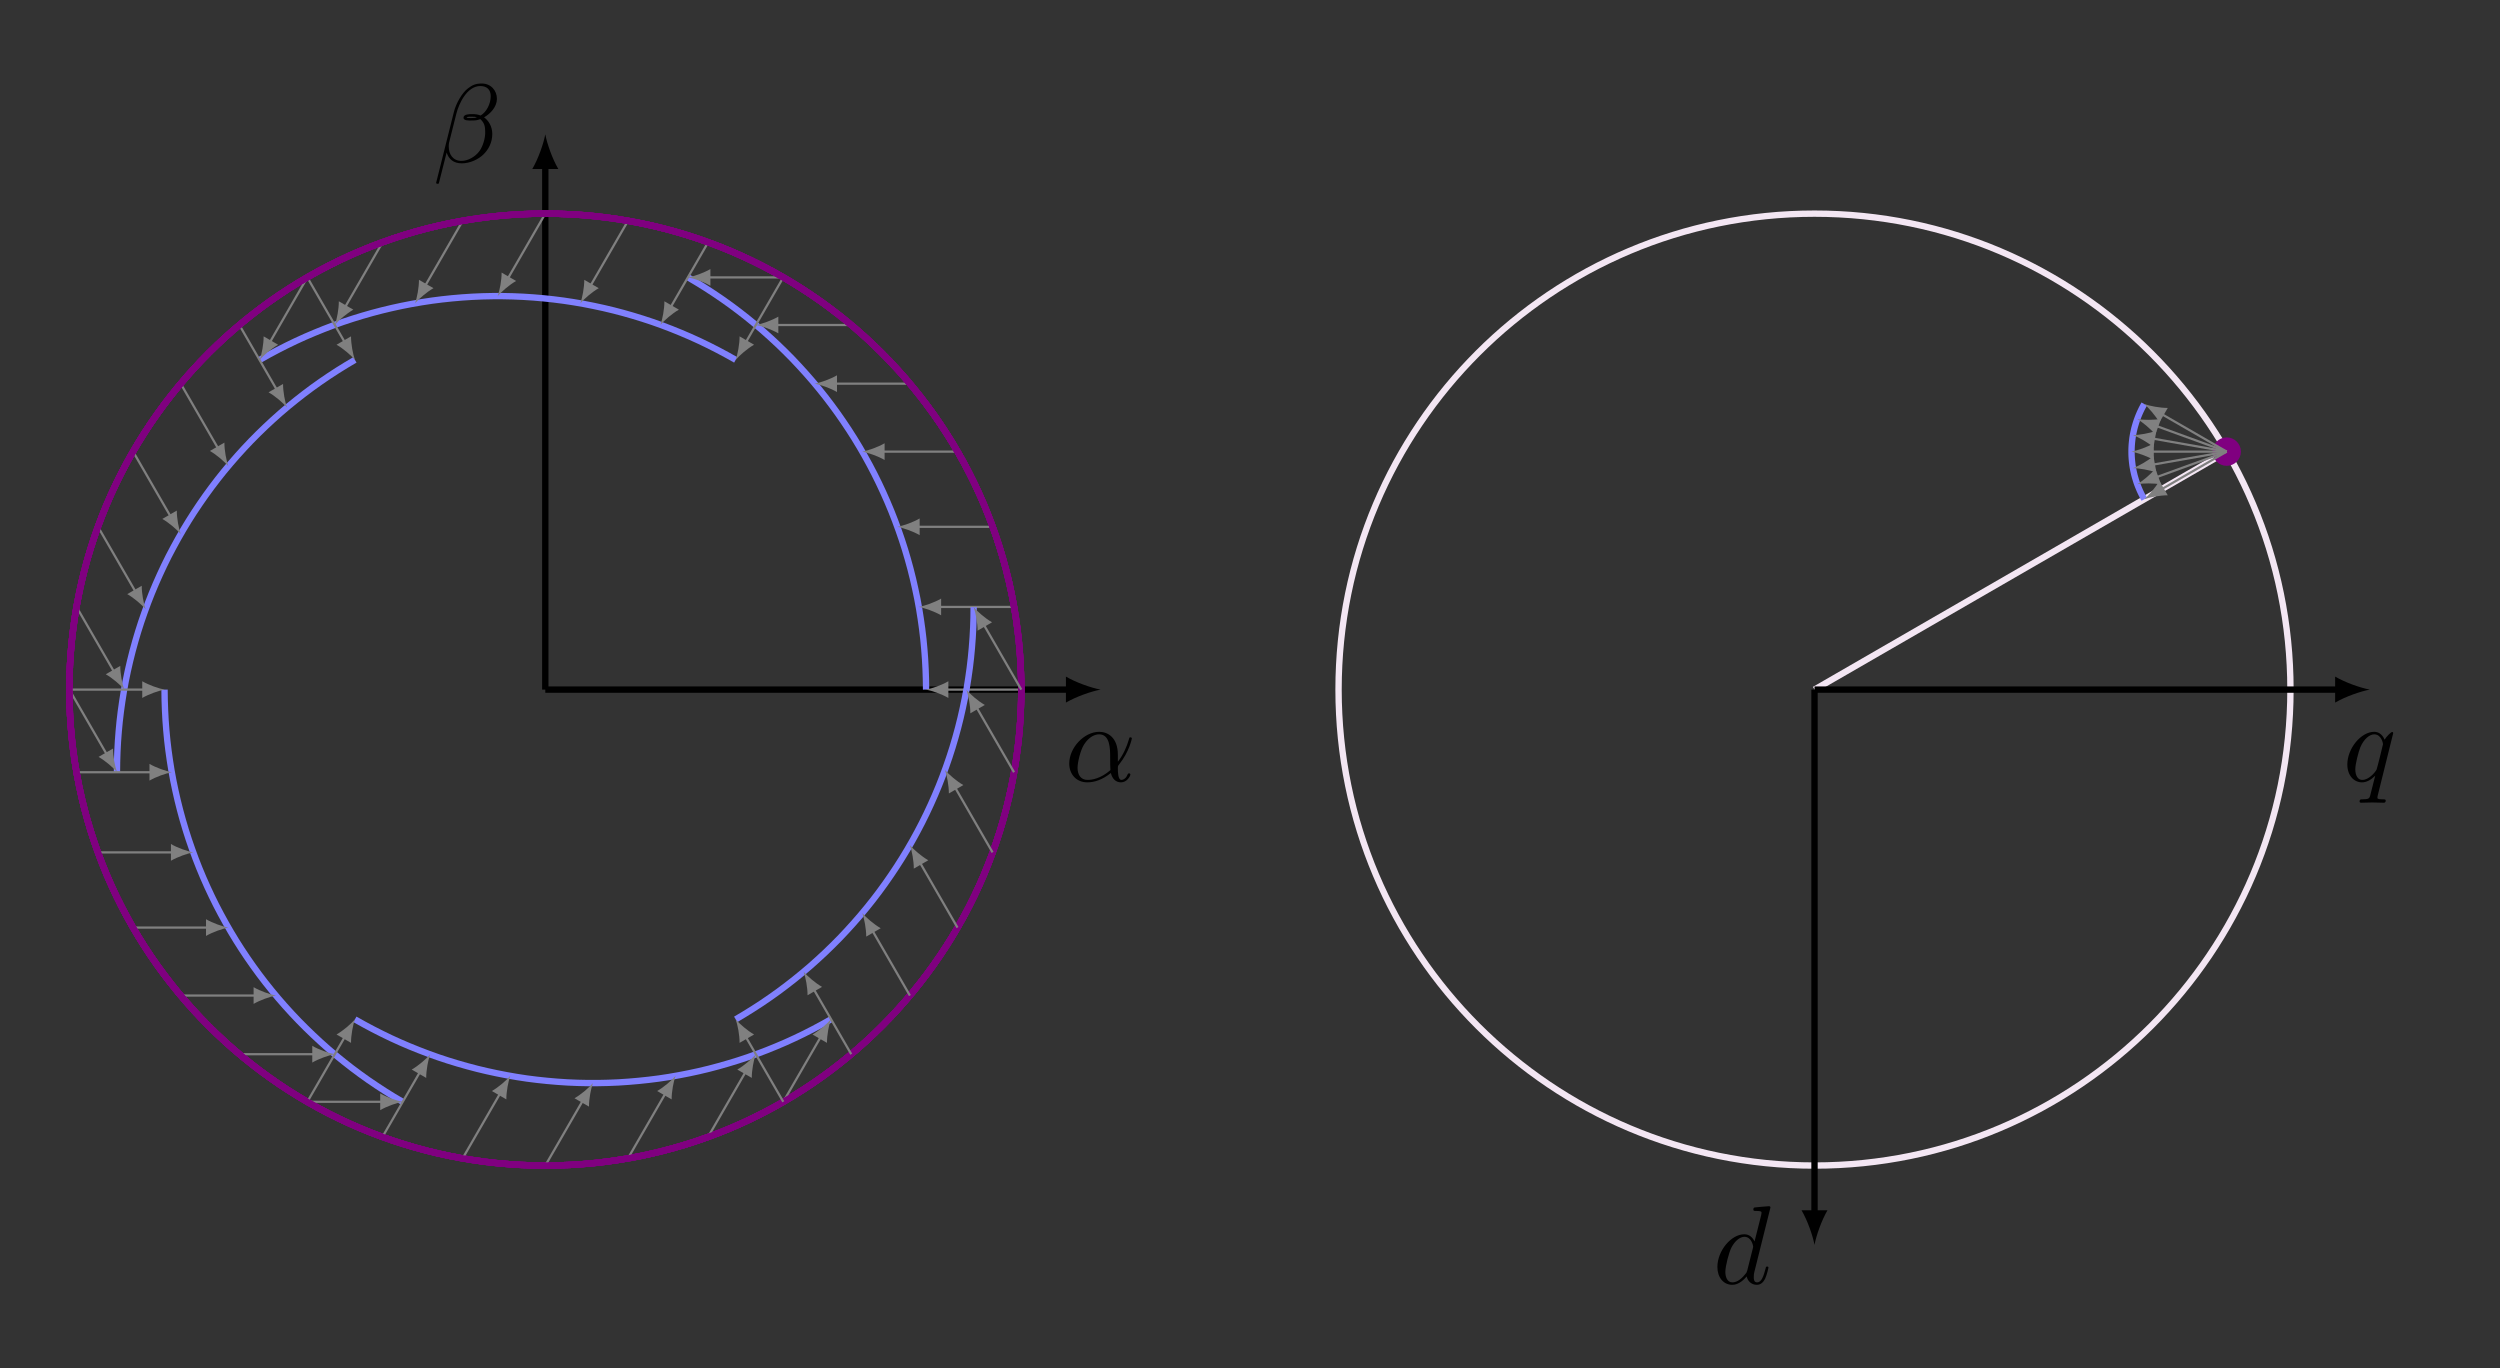 <?xml version="1.0" encoding="UTF-8"?>
<svg xmlns="http://www.w3.org/2000/svg" xmlns:xlink="http://www.w3.org/1999/xlink" width="446.686pt" height="244.49pt" viewBox="0 0 446.686 244.49" version="1.1">
<rect x="0" y="0" width="446.686" height="244.49" fill="#333333" stroke="none"/>
<defs>
<g>
<symbol overflow="visible" id="glyph0-0">
<path style="stroke:none;" d=""/>
</symbol>
<symbol overflow="visible" id="glyph0-1">
<path style="stroke:none;" d="M 9.5 -4.703 C 9.5 -7.828 7.656 -8.812 6.172 -8.812 C 3.453 -8.812 0.812 -5.953 0.812 -3.141 C 0.812 -1.297 2.016 0.219 4.047 0.219 C 5.297 0.219 6.734 -0.234 8.25 -1.453 C 8.5 -0.391 9.156 0.219 10.062 0.219 C 11.109 0.219 11.734 -0.875 11.734 -1.188 C 11.734 -1.328 11.609 -1.391 11.5 -1.391 C 11.359 -1.391 11.297 -1.328 11.234 -1.188 C 10.875 -0.219 10.156 -0.219 10.125 -0.219 C 9.5 -0.219 9.5 -1.766 9.5 -2.25 C 9.5 -2.672 9.5 -2.703 9.703 -2.953 C 11.578 -5.297 12 -7.609 12 -7.625 C 12 -7.672 11.969 -7.828 11.75 -7.828 C 11.547 -7.828 11.547 -7.766 11.453 -7.406 C 11.094 -6.156 10.438 -4.641 9.5 -3.469 Z M 8.172 -1.969 C 6.422 -0.438 4.875 -0.219 4.078 -0.219 C 2.891 -0.219 2.297 -1.109 2.297 -2.391 C 2.297 -3.359 2.812 -5.516 3.453 -6.531 C 4.375 -7.984 5.453 -8.359 6.156 -8.359 C 8.125 -8.359 8.125 -5.75 8.125 -4.203 C 8.125 -3.469 8.125 -2.312 8.172 -1.969 Z M 8.172 -1.969 "/>
</symbol>
<symbol overflow="visible" id="glyph0-2">
<path style="stroke:none;" d="M 11.453 -11.328 C 11.453 -12.828 10.359 -14.062 8.75 -14.062 C 7.594 -14.062 7.031 -13.75 6.328 -13.234 C 5.234 -12.438 4.141 -10.5 3.766 -8.984 L 0.594 3.672 C 0.578 3.75 0.672 3.859 0.844 3.859 C 1 3.859 1.062 3.828 1.078 3.766 L 2.469 -1.734 C 2.844 -0.531 3.719 0.203 5.172 0.203 C 6.641 0.203 8.125 -0.5 9.031 -1.375 C 9.984 -2.297 10.625 -3.562 10.625 -5.047 C 10.625 -6.469 9.875 -7.516 9.156 -8.016 C 10.312 -8.672 11.453 -9.906 11.453 -11.328 Z M 7.875 -8.031 C 7.609 -7.922 7.391 -7.891 6.906 -7.891 C 6.641 -7.891 6.234 -7.875 6.031 -7.969 C 6.078 -8.172 6.797 -8.125 7.016 -8.125 C 7.438 -8.125 7.609 -8.125 7.875 -8.031 Z M 10.344 -11.797 C 10.344 -10.406 9.578 -8.969 8.547 -8.344 C 8.016 -8.547 7.609 -8.594 7.016 -8.594 C 6.594 -8.594 5.484 -8.609 5.484 -7.953 C 5.453 -7.391 6.5 -7.453 6.859 -7.453 C 7.594 -7.453 7.891 -7.469 8.484 -7.703 C 9.25 -7 9.344 -6.375 9.359 -5.453 C 9.406 -4.297 8.922 -2.812 8.359 -2.031 C 7.594 -0.953 6.25 -0.234 5.125 -0.234 C 3.609 -0.234 2.844 -1.391 2.844 -2.812 C 2.844 -3.016 2.844 -3.312 2.953 -3.688 L 4.219 -8.719 C 4.656 -10.438 6.094 -13.609 8.484 -13.609 C 9.641 -13.609 10.344 -12.984 10.344 -11.797 Z M 10.344 -11.797 "/>
</symbol>
<symbol overflow="visible" id="glyph0-3">
<path style="stroke:none;" d="M 9 -8.594 C 9 -8.672 8.938 -8.781 8.812 -8.781 C 8.594 -8.781 7.797 -7.984 7.453 -7.406 C 7.016 -8.484 6.234 -8.812 5.594 -8.812 C 3.25 -8.812 0.797 -5.859 0.797 -2.969 C 0.797 -1.016 1.969 0.219 3.422 0.219 C 4.281 0.219 5.062 -0.266 5.781 -0.969 C 5.594 -0.281 4.938 2.406 4.875 2.594 C 4.719 3.141 4.562 3.234 3.453 3.25 C 3.188 3.25 2.984 3.25 2.984 3.641 C 2.984 3.672 2.984 3.859 3.25 3.859 C 3.891 3.859 4.578 3.812 5.234 3.812 C 5.922 3.812 6.641 3.859 7.297 3.859 C 7.391 3.859 7.656 3.859 7.656 3.469 C 7.656 3.25 7.453 3.25 7.125 3.25 C 6.172 3.25 6.172 3.109 6.172 2.922 C 6.172 2.781 6.219 2.672 6.25 2.484 Z M 3.484 -0.219 C 2.297 -0.219 2.219 -1.75 2.219 -2.094 C 2.219 -3.047 2.781 -5.219 3.125 -6.062 C 3.75 -7.531 4.781 -8.359 5.594 -8.359 C 6.891 -8.359 7.172 -6.75 7.172 -6.609 C 7.172 -6.5 6.078 -2.125 6.016 -2.047 C 5.719 -1.5 4.609 -0.219 3.484 -0.219 Z M 3.484 -0.219 "/>
</symbol>
<symbol overflow="visible" id="glyph0-4">
<path style="stroke:none;" d="M 10.281 -13.609 C 10.281 -13.625 10.281 -13.828 10.016 -13.828 C 9.719 -13.828 7.828 -13.641 7.484 -13.609 C 7.328 -13.594 7.219 -13.484 7.219 -13.234 C 7.219 -12.984 7.391 -12.984 7.688 -12.984 C 8.641 -12.984 8.688 -12.844 8.688 -12.656 L 8.625 -12.25 L 7.438 -7.531 C 7.078 -8.266 6.5 -8.812 5.594 -8.812 C 3.266 -8.812 0.797 -5.875 0.797 -2.969 C 0.797 -1.094 1.891 0.219 3.453 0.219 C 3.844 0.219 4.844 0.141 6.031 -1.281 C 6.203 -0.438 6.891 0.219 7.844 0.219 C 8.547 0.219 9 -0.234 9.328 -0.875 C 9.656 -1.594 9.922 -2.812 9.922 -2.844 C 9.922 -3.047 9.734 -3.047 9.688 -3.047 C 9.484 -3.047 9.469 -2.969 9.406 -2.688 C 9.062 -1.391 8.703 -0.219 7.891 -0.219 C 7.344 -0.219 7.297 -0.734 7.297 -1.141 C 7.297 -1.609 7.328 -1.75 7.406 -2.094 Z M 6.141 -2.375 C 6.031 -2.016 6.031 -1.969 5.734 -1.641 C 4.859 -0.531 4.047 -0.219 3.484 -0.219 C 2.484 -0.219 2.219 -1.312 2.219 -2.094 C 2.219 -3.094 2.844 -5.531 3.312 -6.453 C 3.922 -7.625 4.828 -8.359 5.625 -8.359 C 6.906 -8.359 7.188 -6.734 7.188 -6.609 C 7.188 -6.5 7.156 -6.375 7.125 -6.281 Z M 6.141 -2.375 "/>
</symbol>
</g>
</defs>
<g id="surface1">
<path style="fill:none;stroke-width:1.134;stroke-linecap:butt;stroke-linejoin:miter;stroke:rgb(0%,0%,0%);stroke-opacity:1;stroke-miterlimit:10;" d="M 56.692 -0.001 L 150.336 -0.001 " transform="matrix(1,0,0,-1,40.738,123.214)"/>
<path style=" stroke:none;fill-rule:nonzero;fill:rgb(0%,0%,0%);fill-opacity:1;" d="M 196.645 123.215 C 194.996 122.906 192.312 121.977 190.453 120.891 L 190.453 125.535 C 192.312 124.453 194.996 123.523 196.645 123.215 "/>
<g style="fill:rgb(0%,0%,0%);fill-opacity:1;">
  <use xlink:href="#glyph0-1" x="190.234" y="139.568"/>
</g>
<path style="fill:none;stroke-width:1.134;stroke-linecap:butt;stroke-linejoin:miter;stroke:rgb(0%,0%,0%);stroke-opacity:1;stroke-miterlimit:10;" d="M 56.692 -0.001 L 56.692 93.644 " transform="matrix(1,0,0,-1,40.738,123.214)"/>
<path style=" stroke:none;fill-rule:nonzero;fill:rgb(0%,0%,0%);fill-opacity:1;" d="M 97.43 24 C 97.121 25.652 96.195 28.332 95.109 30.191 L 99.754 30.191 C 98.668 28.332 97.742 25.652 97.43 24 "/>
<g style="fill:rgb(0%,0%,0%);fill-opacity:1;">
  <use xlink:href="#glyph0-2" x="77.334" y="28.983"/>
</g>
<path style="fill:none;stroke-width:1.134;stroke-linecap:butt;stroke-linejoin:miter;stroke:rgb(50%,0%,50%);stroke-opacity:1;stroke-miterlimit:10;" d="M 141.735 -0.001 C 141.735 46.968 103.66 85.042 56.692 85.042 C 9.727 85.042 -28.347 46.968 -28.347 -0.001 C -28.347 -46.966 9.727 -85.04 56.692 -85.04 C 103.66 -85.04 141.735 -46.966 141.735 -0.001 Z M 141.735 -0.001 " transform="matrix(1,0,0,-1,40.738,123.214)"/>
<path style="fill:none;stroke-width:1.134;stroke-linecap:butt;stroke-linejoin:miter;stroke:rgb(50%,50%,100%);stroke-opacity:1;stroke-miterlimit:10;" d="M 124.727 -0.001 L 124.703 1.816 L 124.641 3.632 L 124.547 5.448 L 124.41 7.261 L 124.239 9.069 L 124.024 10.874 L 123.77 12.675 L 123.485 14.468 L 123.157 16.257 L 122.785 18.034 L 122.383 19.804 L 121.942 21.569 L 121.461 23.323 L 120.946 25.066 L 120.391 26.796 L 119.797 28.515 L 119.172 30.218 L 118.508 31.913 L 117.805 33.589 L 117.071 35.249 L 116.301 36.894 L 115.496 38.526 L 114.653 40.136 L 113.778 41.73 L 112.871 43.304 L 111.93 44.859 L 110.953 46.394 L 109.946 47.901 L 108.907 49.394 L 107.836 50.862 L 106.735 52.308 L 105.598 53.73 L 104.438 55.124 L 103.242 56.495 L 102.02 57.839 L 100.774 59.159 L 99.492 60.452 L 98.188 61.714 L 96.856 62.948 L 95.5 64.159 L 94.114 65.335 L 92.703 66.484 L 91.274 67.601 L 89.817 68.691 L 88.336 69.745 L 86.832 70.769 L 85.313 71.761 L 83.77 72.718 L 82.207 73.648 " transform="matrix(1,0,0,-1,40.738,123.214)"/>
<path style="fill:none;stroke-width:0.399;stroke-linecap:butt;stroke-linejoin:miter;stroke:rgb(50%,50%,50%);stroke-opacity:1;stroke-miterlimit:10;" d="M 141.735 -0.001 L 128.313 -0.001 " transform="matrix(1,0,0,-1,40.738,123.214)"/>
<path style=" stroke:none;fill-rule:nonzero;fill:rgb(50%,50%,50%);fill-opacity:1;" d="M 165.465 123.215 C 166.527 123.414 168.254 124.012 169.449 124.707 L 169.449 121.719 C 168.254 122.418 166.527 123.016 165.465 123.215 "/>
<path style="fill:none;stroke-width:0.399;stroke-linecap:butt;stroke-linejoin:miter;stroke:rgb(50%,50%,50%);stroke-opacity:1;stroke-miterlimit:10;" d="M 140.442 14.769 L 127.02 14.769 " transform="matrix(1,0,0,-1,40.738,123.214)"/>
<path style=" stroke:none;fill-rule:nonzero;fill:rgb(50%,50%,50%);fill-opacity:1;" d="M 164.172 108.445 C 165.234 108.645 166.961 109.246 168.156 109.941 L 168.156 106.953 C 166.961 107.648 165.234 108.246 164.172 108.445 "/>
<path style="fill:none;stroke-width:0.399;stroke-linecap:butt;stroke-linejoin:miter;stroke:rgb(50%,50%,50%);stroke-opacity:1;stroke-miterlimit:10;" d="M 136.606 29.085 L 123.184 29.085 " transform="matrix(1,0,0,-1,40.738,123.214)"/>
<path style=" stroke:none;fill-rule:nonzero;fill:rgb(50%,50%,50%);fill-opacity:1;" d="M 160.336 94.129 C 161.398 94.328 163.125 94.926 164.32 95.621 L 164.32 92.633 C 163.125 93.332 161.398 93.93 160.336 94.129 "/>
<path style="fill:none;stroke-width:0.399;stroke-linecap:butt;stroke-linejoin:miter;stroke:rgb(50%,50%,50%);stroke-opacity:1;stroke-miterlimit:10;" d="M 130.34 42.519 L 116.918 42.519 " transform="matrix(1,0,0,-1,40.738,123.214)"/>
<path style=" stroke:none;fill-rule:nonzero;fill:rgb(50%,50%,50%);fill-opacity:1;" d="M 154.07 80.695 C 155.133 80.895 156.859 81.492 158.055 82.188 L 158.055 79.199 C 156.859 79.898 155.133 80.496 154.07 80.695 "/>
<path style="fill:none;stroke-width:0.399;stroke-linecap:butt;stroke-linejoin:miter;stroke:rgb(50%,50%,50%);stroke-opacity:1;stroke-miterlimit:10;" d="M 121.836 54.663 L 108.414 54.663 " transform="matrix(1,0,0,-1,40.738,123.214)"/>
<path style=" stroke:none;fill-rule:nonzero;fill:rgb(50%,50%,50%);fill-opacity:1;" d="M 145.566 68.551 C 146.629 68.75 148.355 69.348 149.551 70.047 L 149.551 67.055 C 148.355 67.754 146.629 68.352 145.566 68.551 "/>
<path style="fill:none;stroke-width:0.399;stroke-linecap:butt;stroke-linejoin:miter;stroke:rgb(50%,50%,50%);stroke-opacity:1;stroke-miterlimit:10;" d="M 111.356 65.144 L 97.934 65.144 " transform="matrix(1,0,0,-1,40.738,123.214)"/>
<path style=" stroke:none;fill-rule:nonzero;fill:rgb(50%,50%,50%);fill-opacity:1;" d="M 135.086 58.07 C 136.148 58.27 137.875 58.867 139.07 59.562 L 139.07 56.574 C 137.875 57.273 136.148 57.871 135.086 58.07 "/>
<path style="fill:none;stroke-width:0.399;stroke-linecap:butt;stroke-linejoin:miter;stroke:rgb(50%,50%,50%);stroke-opacity:1;stroke-miterlimit:10;" d="M 99.215 73.648 L 85.793 73.648 " transform="matrix(1,0,0,-1,40.738,123.214)"/>
<path style=" stroke:none;fill-rule:nonzero;fill:rgb(50%,50%,50%);fill-opacity:1;" d="M 122.945 49.566 C 124.008 49.766 125.734 50.363 126.93 51.062 L 126.93 48.074 C 125.734 48.77 124.008 49.367 122.945 49.566 "/>
<path style="fill:none;stroke-width:1.134;stroke-linecap:butt;stroke-linejoin:miter;stroke:rgb(50%,0%,50%);stroke-opacity:1;stroke-miterlimit:10;" d="M 141.735 -0.001 C 141.735 46.968 103.66 85.042 56.692 85.042 C 9.727 85.042 -28.347 46.968 -28.347 -0.001 C -28.347 -46.966 9.727 -85.04 56.692 -85.04 C 103.66 -85.04 141.735 -46.966 141.735 -0.001 Z M 141.735 -0.001 " transform="matrix(1,0,0,-1,40.738,123.214)"/>
<path style="fill:none;stroke-width:1.134;stroke-linecap:butt;stroke-linejoin:miter;stroke:rgb(50%,50%,100%);stroke-opacity:1;stroke-miterlimit:10;" d="M 90.711 58.917 L 89.125 59.804 L 87.52 60.663 L 85.903 61.487 L 84.266 62.276 L 82.61 63.03 L 80.942 63.745 L 79.254 64.429 L 77.559 65.077 L 75.848 65.687 L 74.121 66.257 L 72.383 66.792 L 70.637 67.292 L 68.879 67.753 L 67.11 68.175 L 65.336 68.558 L 63.551 68.909 L 61.758 69.218 L 59.965 69.491 L 58.16 69.722 L 56.356 69.913 L 54.543 70.069 L 52.731 70.187 L 50.914 70.265 L 49.098 70.304 L 47.282 70.304 L 45.465 70.265 L 43.649 70.187 L 41.836 70.069 L 40.024 69.913 L 38.219 69.722 L 36.414 69.491 L 34.617 69.218 L 32.828 68.909 L 31.043 68.562 L 29.27 68.175 L 27.5 67.753 L 25.742 67.292 L 23.996 66.792 L 22.258 66.257 L 20.532 65.687 L 18.821 65.077 L 17.125 64.429 L 15.438 63.745 L 13.766 63.03 L 12.114 62.276 L 10.477 61.487 L 8.86 60.663 L 7.254 59.808 L 5.672 58.917 " transform="matrix(1,0,0,-1,40.738,123.214)"/>
<path style="fill:none;stroke-width:0.399;stroke-linecap:butt;stroke-linejoin:miter;stroke:rgb(50%,50%,50%);stroke-opacity:1;stroke-miterlimit:10;" d="M 99.215 73.648 L 92.504 62.023 " transform="matrix(1,0,0,-1,40.738,123.214)"/>
<path style=" stroke:none;fill-rule:nonzero;fill:rgb(50%,50%,50%);fill-opacity:1;" d="M 131.449 64.297 C 132.152 63.477 133.531 62.277 134.734 61.594 L 132.145 60.098 C 132.152 61.48 131.805 63.277 131.449 64.297 "/>
<path style="fill:none;stroke-width:0.399;stroke-linecap:butt;stroke-linejoin:miter;stroke:rgb(50%,50%,50%);stroke-opacity:1;stroke-miterlimit:10;" d="M 85.782 79.913 L 79.071 68.288 " transform="matrix(1,0,0,-1,40.738,123.214)"/>
<path style=" stroke:none;fill-rule:nonzero;fill:rgb(50%,50%,50%);fill-opacity:1;" d="M 118.012 58.031 C 118.719 57.211 120.098 56.016 121.301 55.328 L 118.711 53.832 C 118.719 55.215 118.371 57.012 118.012 58.031 "/>
<path style="fill:none;stroke-width:0.399;stroke-linecap:butt;stroke-linejoin:miter;stroke:rgb(50%,50%,50%);stroke-opacity:1;stroke-miterlimit:10;" d="M 71.461 83.749 L 64.75 72.124 " transform="matrix(1,0,0,-1,40.738,123.214)"/>
<path style=" stroke:none;fill-rule:nonzero;fill:rgb(50%,50%,50%);fill-opacity:1;" d="M 103.695 54.195 C 104.398 53.375 105.781 52.176 106.98 51.488 L 104.395 49.996 C 104.398 51.379 104.055 53.176 103.695 54.195 "/>
<path style="fill:none;stroke-width:0.399;stroke-linecap:butt;stroke-linejoin:miter;stroke:rgb(50%,50%,50%);stroke-opacity:1;stroke-miterlimit:10;" d="M 56.692 85.042 L 49.985 73.417 " transform="matrix(1,0,0,-1,40.738,123.214)"/>
<path style=" stroke:none;fill-rule:nonzero;fill:rgb(50%,50%,50%);fill-opacity:1;" d="M 88.926 52.902 C 89.633 52.082 91.012 50.887 92.215 50.199 L 89.625 48.703 C 89.633 50.09 89.285 51.883 88.926 52.902 "/>
<path style="fill:none;stroke-width:0.399;stroke-linecap:butt;stroke-linejoin:miter;stroke:rgb(50%,50%,50%);stroke-opacity:1;stroke-miterlimit:10;" d="M 41.926 83.749 L 35.215 72.124 " transform="matrix(1,0,0,-1,40.738,123.214)"/>
<path style=" stroke:none;fill-rule:nonzero;fill:rgb(50%,50%,50%);fill-opacity:1;" d="M 74.16 54.195 C 74.863 53.375 76.246 52.176 77.449 51.488 L 74.859 49.996 C 74.863 51.379 74.52 53.176 74.16 54.195 "/>
<path style="fill:none;stroke-width:0.399;stroke-linecap:butt;stroke-linejoin:miter;stroke:rgb(50%,50%,50%);stroke-opacity:1;stroke-miterlimit:10;" d="M 27.606 79.913 L 20.895 68.288 " transform="matrix(1,0,0,-1,40.738,123.214)"/>
<path style=" stroke:none;fill-rule:nonzero;fill:rgb(50%,50%,50%);fill-opacity:1;" d="M 59.84 58.031 C 60.547 57.211 61.926 56.016 63.129 55.328 L 60.539 53.832 C 60.547 55.215 60.199 57.012 59.84 58.031 "/>
<path style="fill:none;stroke-width:0.399;stroke-linecap:butt;stroke-linejoin:miter;stroke:rgb(50%,50%,50%);stroke-opacity:1;stroke-miterlimit:10;" d="M 14.172 73.648 L 7.461 62.023 " transform="matrix(1,0,0,-1,40.738,123.214)"/>
<path style=" stroke:none;fill-rule:nonzero;fill:rgb(50%,50%,50%);fill-opacity:1;" d="M 46.406 64.297 C 47.109 63.477 48.492 62.277 49.695 61.594 L 47.105 60.098 C 47.113 61.48 46.766 63.277 46.406 64.297 "/>
<path style="fill:none;stroke-width:1.134;stroke-linecap:butt;stroke-linejoin:miter;stroke:rgb(50%,0%,50%);stroke-opacity:1;stroke-miterlimit:10;" d="M 141.735 -0.001 C 141.735 46.968 103.66 85.042 56.692 85.042 C 9.727 85.042 -28.347 46.968 -28.347 -0.001 C -28.347 -46.966 9.727 -85.04 56.692 -85.04 C 103.66 -85.04 141.735 -46.966 141.735 -0.001 Z M 141.735 -0.001 " transform="matrix(1,0,0,-1,40.738,123.214)"/>
<path style="fill:none;stroke-width:1.134;stroke-linecap:butt;stroke-linejoin:miter;stroke:rgb(50%,50%,100%);stroke-opacity:1;stroke-miterlimit:10;" d="M 22.676 58.917 L 21.114 57.987 L 19.571 57.03 L 18.047 56.038 L 16.547 55.015 L 15.067 53.96 L 13.614 52.874 L 12.18 51.753 L 10.77 50.609 L 9.383 49.429 L 8.028 48.222 L 6.696 46.984 L 5.391 45.722 L 4.11 44.429 L 2.864 43.112 L 1.641 41.765 L 0.45 40.394 L -0.718 38.999 L -1.851 37.577 L -2.953 36.132 L -4.023 34.663 L -5.062 33.171 L -6.07 31.663 L -7.047 30.128 L -7.988 28.573 L -8.894 26.999 L -9.769 25.405 L -10.613 23.796 L -11.418 22.167 L -12.187 20.519 L -12.925 18.859 L -13.625 17.183 L -14.289 15.491 L -14.914 13.784 L -15.508 12.066 L -16.062 10.335 L -16.578 8.593 L -17.058 6.839 L -17.5 5.077 L -17.906 3.304 L -18.273 1.526 L -18.601 -0.263 L -18.886 -2.056 L -19.14 -3.856 L -19.355 -5.661 L -19.527 -7.47 L -19.664 -9.282 L -19.761 -11.098 L -19.82 -12.911 L -19.84 -14.727 " transform="matrix(1,0,0,-1,40.738,123.214)"/>
<path style="fill:none;stroke-width:0.399;stroke-linecap:butt;stroke-linejoin:miter;stroke:rgb(50%,50%,50%);stroke-opacity:1;stroke-miterlimit:10;" d="M 14.172 73.648 L 20.883 62.023 " transform="matrix(1,0,0,-1,40.738,123.214)"/>
<path style=" stroke:none;fill-rule:nonzero;fill:rgb(50%,50%,50%);fill-opacity:1;" d="M 63.414 64.297 C 63.059 63.277 62.711 61.48 62.719 60.098 L 60.129 61.594 C 61.332 62.277 62.711 63.477 63.414 64.297 "/>
<path style="fill:none;stroke-width:0.399;stroke-linecap:butt;stroke-linejoin:miter;stroke:rgb(50%,50%,50%);stroke-opacity:1;stroke-miterlimit:10;" d="M 2.032 65.144 L 8.742 53.523 " transform="matrix(1,0,0,-1,40.738,123.214)"/>
<path style=" stroke:none;fill-rule:nonzero;fill:rgb(50%,50%,50%);fill-opacity:1;" d="M 51.273 72.801 C 50.914 71.777 50.566 69.984 50.574 68.602 L 47.984 70.094 C 49.188 70.781 50.57 71.977 51.273 72.801 "/>
<path style="fill:none;stroke-width:0.399;stroke-linecap:butt;stroke-linejoin:miter;stroke:rgb(50%,50%,50%);stroke-opacity:1;stroke-miterlimit:10;" d="M -8.449 54.663 L -1.738 43.038 " transform="matrix(1,0,0,-1,40.738,123.214)"/>
<path style=" stroke:none;fill-rule:nonzero;fill:rgb(50%,50%,50%);fill-opacity:1;" d="M 40.793 83.281 C 40.434 82.262 40.086 80.465 40.094 79.082 L 37.504 80.574 C 38.707 81.262 40.086 82.461 40.793 83.281 "/>
<path style="fill:none;stroke-width:0.399;stroke-linecap:butt;stroke-linejoin:miter;stroke:rgb(50%,50%,50%);stroke-opacity:1;stroke-miterlimit:10;" d="M -16.953 42.519 L -10.242 30.898 " transform="matrix(1,0,0,-1,40.738,123.214)"/>
<path style=" stroke:none;fill-rule:nonzero;fill:rgb(50%,50%,50%);fill-opacity:1;" d="M 32.289 95.422 C 31.93 94.402 31.582 92.609 31.59 91.227 L 29 92.719 C 30.203 93.406 31.586 94.602 32.289 95.422 "/>
<path style="fill:none;stroke-width:0.399;stroke-linecap:butt;stroke-linejoin:miter;stroke:rgb(50%,50%,50%);stroke-opacity:1;stroke-miterlimit:10;" d="M -23.218 29.085 L -16.508 17.464 " transform="matrix(1,0,0,-1,40.738,123.214)"/>
<path style=" stroke:none;fill-rule:nonzero;fill:rgb(50%,50%,50%);fill-opacity:1;" d="M 26.023 108.855 C 25.664 107.836 25.32 106.043 25.324 104.66 L 22.738 106.152 C 23.938 106.84 25.32 108.035 26.023 108.855 "/>
<path style="fill:none;stroke-width:0.399;stroke-linecap:butt;stroke-linejoin:miter;stroke:rgb(50%,50%,50%);stroke-opacity:1;stroke-miterlimit:10;" d="M -27.054 14.769 L -20.343 3.144 " transform="matrix(1,0,0,-1,40.738,123.214)"/>
<path style=" stroke:none;fill-rule:nonzero;fill:rgb(50%,50%,50%);fill-opacity:1;" d="M 22.188 123.176 C 21.828 122.156 21.48 120.363 21.488 118.977 L 18.898 120.473 C 20.102 121.16 21.484 122.355 22.188 123.176 "/>
<path style="fill:none;stroke-width:0.399;stroke-linecap:butt;stroke-linejoin:miter;stroke:rgb(50%,50%,50%);stroke-opacity:1;stroke-miterlimit:10;" d="M -28.347 -0.001 L -21.636 -11.622 " transform="matrix(1,0,0,-1,40.738,123.214)"/>
<path style=" stroke:none;fill-rule:nonzero;fill:rgb(50%,50%,50%);fill-opacity:1;" d="M 20.895 137.941 C 20.535 136.922 20.191 135.129 20.195 133.746 L 17.609 135.238 C 18.809 135.926 20.191 137.121 20.895 137.941 "/>
<path style="fill:none;stroke-width:1.134;stroke-linecap:butt;stroke-linejoin:miter;stroke:rgb(50%,0%,50%);stroke-opacity:1;stroke-miterlimit:10;" d="M 141.735 -0.001 C 141.735 46.968 103.66 85.042 56.692 85.042 C 9.727 85.042 -28.347 46.968 -28.347 -0.001 C -28.347 -46.966 9.727 -85.04 56.692 -85.04 C 103.66 -85.04 141.735 -46.966 141.735 -0.001 Z M 141.735 -0.001 " transform="matrix(1,0,0,-1,40.738,123.214)"/>
<path style="fill:none;stroke-width:1.134;stroke-linecap:butt;stroke-linejoin:miter;stroke:rgb(50%,50%,100%);stroke-opacity:1;stroke-miterlimit:10;" d="M -11.34 -0.001 L -11.316 -1.817 L -11.254 -3.634 L -11.16 -5.45 L -11.023 -7.259 L -10.851 -9.067 L -10.636 -10.876 L -10.383 -12.673 L -10.097 -14.466 L -9.769 -16.255 L -9.398 -18.036 L -8.996 -19.806 L -8.554 -21.567 L -8.074 -23.321 L -7.558 -25.063 L -7.004 -26.794 L -6.41 -28.513 L -5.785 -30.22 L -5.121 -31.911 L -4.422 -33.587 L -3.683 -35.251 L -2.914 -36.895 L -2.109 -38.524 L -1.265 -40.134 L -0.39 -41.727 L 0.516 -43.302 L 1.457 -44.856 L 2.434 -46.391 L 3.442 -47.903 L 4.481 -49.391 L 5.551 -50.86 L 6.653 -52.306 L 7.789 -53.727 L 8.95 -55.122 L 10.145 -56.493 L 11.367 -57.841 L 12.614 -59.157 L 13.895 -60.45 L 15.2 -61.712 L 16.532 -62.95 L 17.887 -64.161 L 19.274 -65.337 L 20.684 -66.481 L 22.114 -67.602 L 23.571 -68.688 L 25.051 -69.747 L 26.555 -70.766 L 28.075 -71.759 L 29.617 -72.72 L 31.18 -73.645 " transform="matrix(1,0,0,-1,40.738,123.214)"/>
<path style="fill:none;stroke-width:0.399;stroke-linecap:butt;stroke-linejoin:miter;stroke:rgb(50%,50%,50%);stroke-opacity:1;stroke-miterlimit:10;" d="M -28.347 -0.001 L -14.925 -0.001 " transform="matrix(1,0,0,-1,40.738,123.214)"/>
<path style=" stroke:none;fill-rule:nonzero;fill:rgb(50%,50%,50%);fill-opacity:1;" d="M 29.398 123.215 C 28.336 123.016 26.609 122.418 25.414 121.719 L 25.414 124.707 C 26.609 124.012 28.336 123.414 29.398 123.215 "/>
<path style="fill:none;stroke-width:0.399;stroke-linecap:butt;stroke-linejoin:miter;stroke:rgb(50%,50%,50%);stroke-opacity:1;stroke-miterlimit:10;" d="M -27.054 -14.766 L -13.633 -14.766 " transform="matrix(1,0,0,-1,40.738,123.214)"/>
<path style=" stroke:none;fill-rule:nonzero;fill:rgb(50%,50%,50%);fill-opacity:1;" d="M 30.691 137.98 C 29.629 137.781 27.902 137.184 26.707 136.488 L 26.707 139.477 C 27.902 138.777 29.629 138.18 30.691 137.98 "/>
<path style="fill:none;stroke-width:0.399;stroke-linecap:butt;stroke-linejoin:miter;stroke:rgb(50%,50%,50%);stroke-opacity:1;stroke-miterlimit:10;" d="M -23.218 -29.087 L -9.797 -29.087 " transform="matrix(1,0,0,-1,40.738,123.214)"/>
<path style=" stroke:none;fill-rule:nonzero;fill:rgb(50%,50%,50%);fill-opacity:1;" d="M 34.527 152.301 C 33.465 152.102 31.738 151.504 30.543 150.805 L 30.543 153.793 C 31.738 153.098 33.465 152.5 34.527 152.301 "/>
<path style="fill:none;stroke-width:0.399;stroke-linecap:butt;stroke-linejoin:miter;stroke:rgb(50%,50%,50%);stroke-opacity:1;stroke-miterlimit:10;" d="M -16.953 -42.52 L -3.531 -42.52 " transform="matrix(1,0,0,-1,40.738,123.214)"/>
<path style=" stroke:none;fill-rule:nonzero;fill:rgb(50%,50%,50%);fill-opacity:1;" d="M 40.793 165.734 C 39.73 165.535 38.004 164.938 36.809 164.238 L 36.809 167.23 C 38.004 166.531 39.73 165.934 40.793 165.734 "/>
<path style="fill:none;stroke-width:0.399;stroke-linecap:butt;stroke-linejoin:miter;stroke:rgb(50%,50%,50%);stroke-opacity:1;stroke-miterlimit:10;" d="M -8.449 -54.665 L 4.973 -54.665 " transform="matrix(1,0,0,-1,40.738,123.214)"/>
<path style=" stroke:none;fill-rule:nonzero;fill:rgb(50%,50%,50%);fill-opacity:1;" d="M 49.297 177.879 C 48.234 177.68 46.508 177.082 45.312 176.383 L 45.312 179.371 C 46.508 178.676 48.234 178.078 49.297 177.879 "/>
<path style="fill:none;stroke-width:0.399;stroke-linecap:butt;stroke-linejoin:miter;stroke:rgb(50%,50%,50%);stroke-opacity:1;stroke-miterlimit:10;" d="M 2.032 -65.145 L 15.453 -65.145 " transform="matrix(1,0,0,-1,40.738,123.214)"/>
<path style=" stroke:none;fill-rule:nonzero;fill:rgb(50%,50%,50%);fill-opacity:1;" d="M 59.777 188.359 C 58.715 188.16 56.988 187.562 55.793 186.863 L 55.793 189.852 C 56.988 189.156 58.715 188.559 59.777 188.359 "/>
<path style="fill:none;stroke-width:0.399;stroke-linecap:butt;stroke-linejoin:miter;stroke:rgb(50%,50%,50%);stroke-opacity:1;stroke-miterlimit:10;" d="M 14.172 -73.649 L 27.594 -73.649 " transform="matrix(1,0,0,-1,40.738,123.214)"/>
<path style=" stroke:none;fill-rule:nonzero;fill:rgb(50%,50%,50%);fill-opacity:1;" d="M 71.918 196.863 C 70.855 196.66 69.129 196.062 67.934 195.367 L 67.934 198.355 C 69.129 197.66 70.855 197.062 71.918 196.863 "/>
<path style="fill:none;stroke-width:1.134;stroke-linecap:butt;stroke-linejoin:miter;stroke:rgb(50%,0%,50%);stroke-opacity:1;stroke-miterlimit:10;" d="M 141.735 -0.001 C 141.735 46.968 103.66 85.042 56.692 85.042 C 9.727 85.042 -28.347 46.968 -28.347 -0.001 C -28.347 -46.966 9.727 -85.04 56.692 -85.04 C 103.66 -85.04 141.735 -46.966 141.735 -0.001 Z M 141.735 -0.001 " transform="matrix(1,0,0,-1,40.738,123.214)"/>
<path style="fill:none;stroke-width:1.134;stroke-linecap:butt;stroke-linejoin:miter;stroke:rgb(50%,50%,100%);stroke-opacity:1;stroke-miterlimit:10;" d="M 22.676 -58.919 L 24.262 -59.806 L 25.867 -60.665 L 27.485 -61.485 L 29.121 -62.278 L 30.778 -63.032 L 32.446 -63.747 L 34.133 -64.427 L 35.828 -65.075 L 37.539 -65.688 L 39.266 -66.259 L 41.004 -66.794 L 42.75 -67.29 L 44.508 -67.755 L 46.278 -68.177 L 48.051 -68.559 L 49.836 -68.907 L 51.629 -69.22 L 53.422 -69.493 L 55.227 -69.72 L 57.032 -69.911 L 58.844 -70.067 L 60.657 -70.188 L 62.473 -70.263 L 64.289 -70.302 L 66.106 -70.302 L 67.922 -70.263 L 69.739 -70.188 L 71.551 -70.067 L 73.364 -69.911 L 75.168 -69.72 L 76.973 -69.493 L 78.77 -69.22 L 80.559 -68.907 L 82.344 -68.559 L 84.117 -68.177 L 85.887 -67.755 L 87.645 -67.29 L 89.391 -66.79 L 91.129 -66.259 L 92.856 -65.688 L 94.567 -65.075 L 96.262 -64.431 L 97.95 -63.747 L 99.621 -63.032 L 101.274 -62.278 L 102.91 -61.489 L 104.528 -60.665 L 106.133 -59.806 L 107.715 -58.915 " transform="matrix(1,0,0,-1,40.738,123.214)"/>
<path style="fill:none;stroke-width:0.399;stroke-linecap:butt;stroke-linejoin:miter;stroke:rgb(50%,50%,50%);stroke-opacity:1;stroke-miterlimit:10;" d="M 14.172 -73.649 L 20.883 -62.024 " transform="matrix(1,0,0,-1,40.738,123.214)"/>
<path style=" stroke:none;fill-rule:nonzero;fill:rgb(50%,50%,50%);fill-opacity:1;" d="M 63.414 182.133 C 62.711 182.953 61.332 184.148 60.129 184.836 L 62.719 186.332 C 62.711 184.945 63.059 183.152 63.414 182.133 "/>
<path style="fill:none;stroke-width:0.399;stroke-linecap:butt;stroke-linejoin:miter;stroke:rgb(50%,50%,50%);stroke-opacity:1;stroke-miterlimit:10;" d="M 27.606 -79.911 L 34.317 -68.29 " transform="matrix(1,0,0,-1,40.738,123.214)"/>
<path style=" stroke:none;fill-rule:nonzero;fill:rgb(50%,50%,50%);fill-opacity:1;" d="M 76.852 188.398 C 76.145 189.219 74.766 190.414 73.562 191.102 L 76.152 192.594 C 76.145 191.211 76.492 189.418 76.852 188.398 "/>
<path style="fill:none;stroke-width:0.399;stroke-linecap:butt;stroke-linejoin:miter;stroke:rgb(50%,50%,50%);stroke-opacity:1;stroke-miterlimit:10;" d="M 41.926 -83.751 L 48.637 -72.126 " transform="matrix(1,0,0,-1,40.738,123.214)"/>
<path style=" stroke:none;fill-rule:nonzero;fill:rgb(50%,50%,50%);fill-opacity:1;" d="M 91.168 192.234 C 90.465 193.055 89.082 194.25 87.883 194.938 L 90.469 196.434 C 90.465 195.047 90.809 193.254 91.168 192.234 "/>
<path style="fill:none;stroke-width:0.399;stroke-linecap:butt;stroke-linejoin:miter;stroke:rgb(50%,50%,50%);stroke-opacity:1;stroke-miterlimit:10;" d="M 56.692 -85.04 L 63.403 -73.419 " transform="matrix(1,0,0,-1,40.738,123.214)"/>
<path style=" stroke:none;fill-rule:nonzero;fill:rgb(50%,50%,50%);fill-opacity:1;" d="M 105.938 193.523 C 105.23 194.348 103.852 195.543 102.648 196.23 L 105.238 197.723 C 105.23 196.34 105.578 194.547 105.938 193.523 "/>
<path style="fill:none;stroke-width:0.399;stroke-linecap:butt;stroke-linejoin:miter;stroke:rgb(50%,50%,50%);stroke-opacity:1;stroke-miterlimit:10;" d="M 71.461 -83.751 L 78.172 -72.126 " transform="matrix(1,0,0,-1,40.738,123.214)"/>
<path style=" stroke:none;fill-rule:nonzero;fill:rgb(50%,50%,50%);fill-opacity:1;" d="M 120.703 192.234 C 120 193.055 118.617 194.25 117.414 194.938 L 120.004 196.434 C 119.996 195.047 120.344 193.254 120.703 192.234 "/>
<path style="fill:none;stroke-width:0.399;stroke-linecap:butt;stroke-linejoin:miter;stroke:rgb(50%,50%,50%);stroke-opacity:1;stroke-miterlimit:10;" d="M 85.782 -79.911 L 92.489 -68.29 " transform="matrix(1,0,0,-1,40.738,123.214)"/>
<path style=" stroke:none;fill-rule:nonzero;fill:rgb(50%,50%,50%);fill-opacity:1;" d="M 135.023 188.398 C 134.316 189.219 132.938 190.414 131.734 191.102 L 134.324 192.594 C 134.316 191.211 134.664 189.418 135.023 188.398 "/>
<path style="fill:none;stroke-width:0.399;stroke-linecap:butt;stroke-linejoin:miter;stroke:rgb(50%,50%,50%);stroke-opacity:1;stroke-miterlimit:10;" d="M 99.215 -73.649 L 105.926 -62.024 " transform="matrix(1,0,0,-1,40.738,123.214)"/>
<path style=" stroke:none;fill-rule:nonzero;fill:rgb(50%,50%,50%);fill-opacity:1;" d="M 148.457 182.133 C 147.754 182.953 146.371 184.148 145.168 184.836 L 147.758 186.332 C 147.75 184.945 148.098 183.152 148.457 182.133 "/>
<path style="fill:none;stroke-width:1.134;stroke-linecap:butt;stroke-linejoin:miter;stroke:rgb(50%,0%,50%);stroke-opacity:1;stroke-miterlimit:10;" d="M 141.735 -0.001 C 141.735 46.968 103.66 85.042 56.692 85.042 C 9.727 85.042 -28.347 46.968 -28.347 -0.001 C -28.347 -46.966 9.727 -85.04 56.692 -85.04 C 103.66 -85.04 141.735 -46.966 141.735 -0.001 Z M 141.735 -0.001 " transform="matrix(1,0,0,-1,40.738,123.214)"/>
<path style="fill:none;stroke-width:1.134;stroke-linecap:butt;stroke-linejoin:miter;stroke:rgb(50%,50%,100%);stroke-opacity:1;stroke-miterlimit:10;" d="M 90.711 -58.919 L 92.274 -57.989 L 93.817 -57.028 L 95.34 -56.04 L 96.84 -55.016 L 98.321 -53.962 L 99.774 -52.872 L 101.207 -51.755 L 102.617 -50.606 L 104.004 -49.431 L 105.36 -48.22 L 106.692 -46.985 L 107.996 -45.72 L 109.278 -44.431 L 110.524 -43.11 L 111.746 -41.763 L 112.938 -40.395 L 114.106 -38.997 L 115.239 -37.579 L 116.34 -36.134 L 117.41 -34.665 L 118.45 -33.173 L 119.457 -31.661 L 120.434 -30.126 L 121.375 -28.575 L 122.282 -27.001 L 123.157 -25.407 L 124 -23.794 L 124.805 -22.165 L 125.575 -20.52 L 126.313 -18.856 L 127.012 -17.184 L 127.676 -15.489 L 128.301 -13.786 L 128.895 -12.063 L 129.45 -10.337 L 129.965 -8.595 L 130.446 -6.841 L 130.887 -5.075 L 131.289 -3.306 L 131.66 -1.524 L 131.989 0.261 L 132.274 2.054 L 132.528 3.855 L 132.742 5.663 L 132.914 7.468 L 133.051 9.28 L 133.149 11.097 L 133.207 12.913 L 133.227 14.73 " transform="matrix(1,0,0,-1,40.738,123.214)"/>
<path style="fill:none;stroke-width:0.399;stroke-linecap:butt;stroke-linejoin:miter;stroke:rgb(50%,50%,50%);stroke-opacity:1;stroke-miterlimit:10;" d="M 99.215 -73.649 L 92.504 -62.024 " transform="matrix(1,0,0,-1,40.738,123.214)"/>
<path style=" stroke:none;fill-rule:nonzero;fill:rgb(50%,50%,50%);fill-opacity:1;" d="M 131.449 182.133 C 131.805 183.152 132.152 184.945 132.145 186.332 L 134.734 184.836 C 133.531 184.148 132.152 182.953 131.449 182.133 "/>
<path style="fill:none;stroke-width:0.399;stroke-linecap:butt;stroke-linejoin:miter;stroke:rgb(50%,50%,50%);stroke-opacity:1;stroke-miterlimit:10;" d="M 111.356 -65.145 L 104.645 -53.52 " transform="matrix(1,0,0,-1,40.738,123.214)"/>
<path style=" stroke:none;fill-rule:nonzero;fill:rgb(50%,50%,50%);fill-opacity:1;" d="M 143.59 173.629 C 143.949 174.648 144.297 176.441 144.289 177.828 L 146.879 176.332 C 145.676 175.645 144.293 174.449 143.59 173.629 "/>
<path style="fill:none;stroke-width:0.399;stroke-linecap:butt;stroke-linejoin:miter;stroke:rgb(50%,50%,50%);stroke-opacity:1;stroke-miterlimit:10;" d="M 121.836 -54.665 L 115.125 -43.04 " transform="matrix(1,0,0,-1,40.738,123.214)"/>
<path style=" stroke:none;fill-rule:nonzero;fill:rgb(50%,50%,50%);fill-opacity:1;" d="M 154.07 163.148 C 154.43 164.168 154.777 165.961 154.77 167.348 L 157.359 165.852 C 156.156 165.164 154.777 163.969 154.07 163.148 "/>
<path style="fill:none;stroke-width:0.399;stroke-linecap:butt;stroke-linejoin:miter;stroke:rgb(50%,50%,50%);stroke-opacity:1;stroke-miterlimit:10;" d="M 130.34 -42.52 L 123.629 -30.895 " transform="matrix(1,0,0,-1,40.738,123.214)"/>
<path style=" stroke:none;fill-rule:nonzero;fill:rgb(50%,50%,50%);fill-opacity:1;" d="M 162.574 151.004 C 162.934 152.023 163.281 153.82 163.273 155.203 L 165.863 153.707 C 164.66 153.023 163.277 151.824 162.574 151.004 "/>
<path style="fill:none;stroke-width:0.399;stroke-linecap:butt;stroke-linejoin:miter;stroke:rgb(50%,50%,50%);stroke-opacity:1;stroke-miterlimit:10;" d="M 136.606 -29.087 L 129.895 -17.462 " transform="matrix(1,0,0,-1,40.738,123.214)"/>
<path style=" stroke:none;fill-rule:nonzero;fill:rgb(50%,50%,50%);fill-opacity:1;" d="M 168.84 137.57 C 169.199 138.59 169.543 140.387 169.539 141.77 L 172.125 140.273 C 170.926 139.59 169.543 138.391 168.84 137.57 "/>
<path style="fill:none;stroke-width:0.399;stroke-linecap:butt;stroke-linejoin:miter;stroke:rgb(50%,50%,50%);stroke-opacity:1;stroke-miterlimit:10;" d="M 140.442 -14.766 L 133.731 -3.145 " transform="matrix(1,0,0,-1,40.738,123.214)"/>
<path style=" stroke:none;fill-rule:nonzero;fill:rgb(50%,50%,50%);fill-opacity:1;" d="M 172.676 123.25 C 173.035 124.273 173.383 126.066 173.375 127.449 L 175.965 125.957 C 174.762 125.27 173.379 124.074 172.676 123.25 "/>
<path style="fill:none;stroke-width:0.399;stroke-linecap:butt;stroke-linejoin:miter;stroke:rgb(50%,50%,50%);stroke-opacity:1;stroke-miterlimit:10;" d="M 141.735 -0.001 L 135.024 11.624 " transform="matrix(1,0,0,-1,40.738,123.214)"/>
<path style=" stroke:none;fill-rule:nonzero;fill:rgb(50%,50%,50%);fill-opacity:1;" d="M 173.969 108.484 C 174.328 109.504 174.672 111.301 174.668 112.684 L 177.254 111.188 C 176.055 110.504 174.672 109.305 173.969 108.484 "/>
<path style="fill:none;stroke-width:1.134;stroke-linecap:butt;stroke-linejoin:miter;stroke:rgb(95%,89.999%,95%);stroke-opacity:1;stroke-miterlimit:10;" d="M 368.508 -0.001 C 368.508 46.968 330.434 85.042 283.469 85.042 C 236.5 85.042 198.426 46.968 198.426 -0.001 C 198.426 -46.966 236.5 -85.04 283.469 -85.04 C 330.434 -85.04 368.508 -46.966 368.508 -0.001 Z M 368.508 -0.001 " transform="matrix(1,0,0,-1,40.738,123.214)"/>
<path style="fill:none;stroke-width:1.134;stroke-linecap:butt;stroke-linejoin:miter;stroke:rgb(95%,89.999%,95%);stroke-opacity:1;stroke-miterlimit:10;" d="M 283.469 -0.001 L 357.117 42.519 " transform="matrix(1,0,0,-1,40.738,123.214)"/>
<path style=" stroke:none;fill-rule:nonzero;fill:rgb(50%,0%,50%);fill-opacity:1;" d="M 400.391 80.695 C 400.391 79.293 399.254 78.156 397.855 78.156 C 396.453 78.156 395.316 79.293 395.316 80.695 C 395.316 82.094 396.453 83.23 397.855 83.23 C 399.254 83.23 400.391 82.094 400.391 80.695 Z M 400.391 80.695 "/>
<path style="fill:none;stroke-width:1.134;stroke-linecap:butt;stroke-linejoin:miter;stroke:rgb(0%,0%,0%);stroke-opacity:1;stroke-miterlimit:10;" d="M 283.469 -0.001 L 377.11 -0.001 " transform="matrix(1,0,0,-1,40.738,123.214)"/>
<path style=" stroke:none;fill-rule:nonzero;fill:rgb(0%,0%,0%);fill-opacity:1;" d="M 423.422 123.215 C 421.77 122.906 419.086 121.977 417.23 120.891 L 417.23 125.535 C 419.086 124.453 421.77 123.523 423.422 123.215 "/>
<g style="fill:rgb(0%,0%,0%);fill-opacity:1;">
  <use xlink:href="#glyph0-3" x="418.611" y="139.568"/>
</g>
<path style="fill:none;stroke-width:1.134;stroke-linecap:butt;stroke-linejoin:miter;stroke:rgb(0%,0%,0%);stroke-opacity:1;stroke-miterlimit:10;" d="M 283.469 -0.001 L 283.469 -93.641 " transform="matrix(1,0,0,-1,40.738,123.214)"/>
<path style=" stroke:none;fill-rule:nonzero;fill:rgb(0%,0%,0%);fill-opacity:1;" d="M 324.207 222.43 C 324.516 220.777 325.445 218.094 326.527 216.238 L 321.883 216.238 C 322.969 218.094 323.898 220.777 324.207 222.43 "/>
<g style="fill:rgb(0%,0%,0%);fill-opacity:1;">
  <use xlink:href="#glyph0-4" x="306.057" y="229.345"/>
</g>
<path style="fill:none;stroke-width:1.134;stroke-linecap:butt;stroke-linejoin:miter;stroke:rgb(50%,50%,100%);stroke-opacity:1;stroke-miterlimit:10;" d="M 342.387 51.023 L 342.207 50.706 L 342.035 50.386 L 341.871 50.062 L 341.715 49.734 L 341.563 49.405 L 341.422 49.069 L 341.285 48.734 L 341.157 48.394 L 341.032 48.05 L 340.918 47.706 L 340.813 47.359 L 340.711 47.011 L 340.617 46.659 L 340.535 46.304 L 340.457 45.948 L 340.387 45.593 L 340.325 45.234 L 340.27 44.874 L 340.227 44.515 L 340.188 44.151 L 340.157 43.792 L 340.133 43.429 L 340.117 43.066 L 340.11 42.702 L 340.11 42.339 L 340.117 41.976 L 340.133 41.612 L 340.157 41.249 L 340.188 40.886 L 340.227 40.526 L 340.27 40.167 L 340.325 39.808 L 340.387 39.448 L 340.457 39.093 L 340.535 38.737 L 340.617 38.382 L 340.711 38.03 L 340.813 37.683 L 340.918 37.335 L 341.032 36.987 L 341.153 36.648 L 341.285 36.308 L 341.422 35.972 L 341.563 35.636 L 341.715 35.304 L 341.871 34.98 L 342.035 34.655 L 342.207 34.335 L 342.387 34.015 " transform="matrix(1,0,0,-1,40.738,123.214)"/>
<path style="fill:none;stroke-width:0.399;stroke-linecap:butt;stroke-linejoin:miter;stroke:rgb(50%,50%,50%);stroke-opacity:1;stroke-miterlimit:10;" d="M 357.117 42.519 L 345.492 49.23 " transform="matrix(1,0,0,-1,40.738,123.214)"/>
<path style=" stroke:none;fill-rule:nonzero;fill:rgb(50%,50%,50%);fill-opacity:1;" d="M 383.125 72.191 C 383.945 72.895 385.141 74.273 385.828 75.477 L 387.324 72.887 C 385.938 72.895 384.145 72.547 383.125 72.191 "/>
<path style="fill:none;stroke-width:0.399;stroke-linecap:butt;stroke-linejoin:miter;stroke:rgb(50%,50%,50%);stroke-opacity:1;stroke-miterlimit:10;" d="M 357.117 42.519 L 344.504 47.112 " transform="matrix(1,0,0,-1,40.738,123.214)"/>
<path style=" stroke:none;fill-rule:nonzero;fill:rgb(50%,50%,50%);fill-opacity:1;" d="M 381.871 74.875 C 382.801 75.426 384.219 76.578 385.105 77.645 L 386.129 74.836 C 384.766 75.082 382.938 75.055 381.871 74.875 "/>
<path style="fill:none;stroke-width:0.399;stroke-linecap:butt;stroke-linejoin:miter;stroke:rgb(50%,50%,50%);stroke-opacity:1;stroke-miterlimit:10;" d="M 357.117 42.519 L 343.899 44.851 " transform="matrix(1,0,0,-1,40.738,123.214)"/>
<path style=" stroke:none;fill-rule:nonzero;fill:rgb(50%,50%,50%);fill-opacity:1;" d="M 381.105 77.742 C 382.117 78.121 383.711 79.008 384.77 79.902 L 385.289 76.961 C 383.988 77.441 382.184 77.73 381.105 77.742 "/>
<path style="fill:none;stroke-width:0.399;stroke-linecap:butt;stroke-linejoin:miter;stroke:rgb(50%,50%,50%);stroke-opacity:1;stroke-miterlimit:10;" d="M 357.117 42.519 L 343.696 42.519 " transform="matrix(1,0,0,-1,40.738,123.214)"/>
<path style=" stroke:none;fill-rule:nonzero;fill:rgb(50%,50%,50%);fill-opacity:1;" d="M 380.844 80.695 C 381.906 80.895 383.637 81.492 384.832 82.188 L 384.832 79.199 C 383.637 79.898 381.906 80.496 380.844 80.695 "/>
<path style="fill:none;stroke-width:0.399;stroke-linecap:butt;stroke-linejoin:miter;stroke:rgb(50%,50%,50%);stroke-opacity:1;stroke-miterlimit:10;" d="M 357.117 42.519 L 343.899 40.191 " transform="matrix(1,0,0,-1,40.738,123.214)"/>
<path style=" stroke:none;fill-rule:nonzero;fill:rgb(50%,50%,50%);fill-opacity:1;" d="M 381.105 83.648 C 382.184 83.66 383.988 83.949 385.289 84.426 L 384.77 81.484 C 383.711 82.379 382.117 83.266 381.105 83.648 "/>
<path style="fill:none;stroke-width:0.399;stroke-linecap:butt;stroke-linejoin:miter;stroke:rgb(50%,50%,50%);stroke-opacity:1;stroke-miterlimit:10;" d="M 357.117 42.519 L 344.504 37.929 " transform="matrix(1,0,0,-1,40.738,123.214)"/>
<path style=" stroke:none;fill-rule:nonzero;fill:rgb(50%,50%,50%);fill-opacity:1;" d="M 381.871 86.512 C 382.938 86.336 384.766 86.305 386.129 86.551 L 385.105 83.742 C 384.219 84.809 382.801 85.961 381.871 86.512 "/>
<path style="fill:none;stroke-width:0.399;stroke-linecap:butt;stroke-linejoin:miter;stroke:rgb(50%,50%,50%);stroke-opacity:1;stroke-miterlimit:10;" d="M 357.117 42.519 L 345.492 35.808 " transform="matrix(1,0,0,-1,40.738,123.214)"/>
<path style=" stroke:none;fill-rule:nonzero;fill:rgb(50%,50%,50%);fill-opacity:1;" d="M 383.125 89.199 C 384.145 88.84 385.938 88.492 387.324 88.5 L 385.828 85.91 C 385.141 87.113 383.945 88.492 383.125 89.199 "/>
<path style="fill:none;stroke-width:0.12;stroke-linecap:butt;stroke-linejoin:miter;stroke:rgb(100%,100%,100%);stroke-opacity:1;stroke-miterlimit:10;" d="M 182.606 0.968 Z M 182.606 0.968 " transform="matrix(1,0,0,-1,40.738,123.214)"/>
</g>
</svg>
